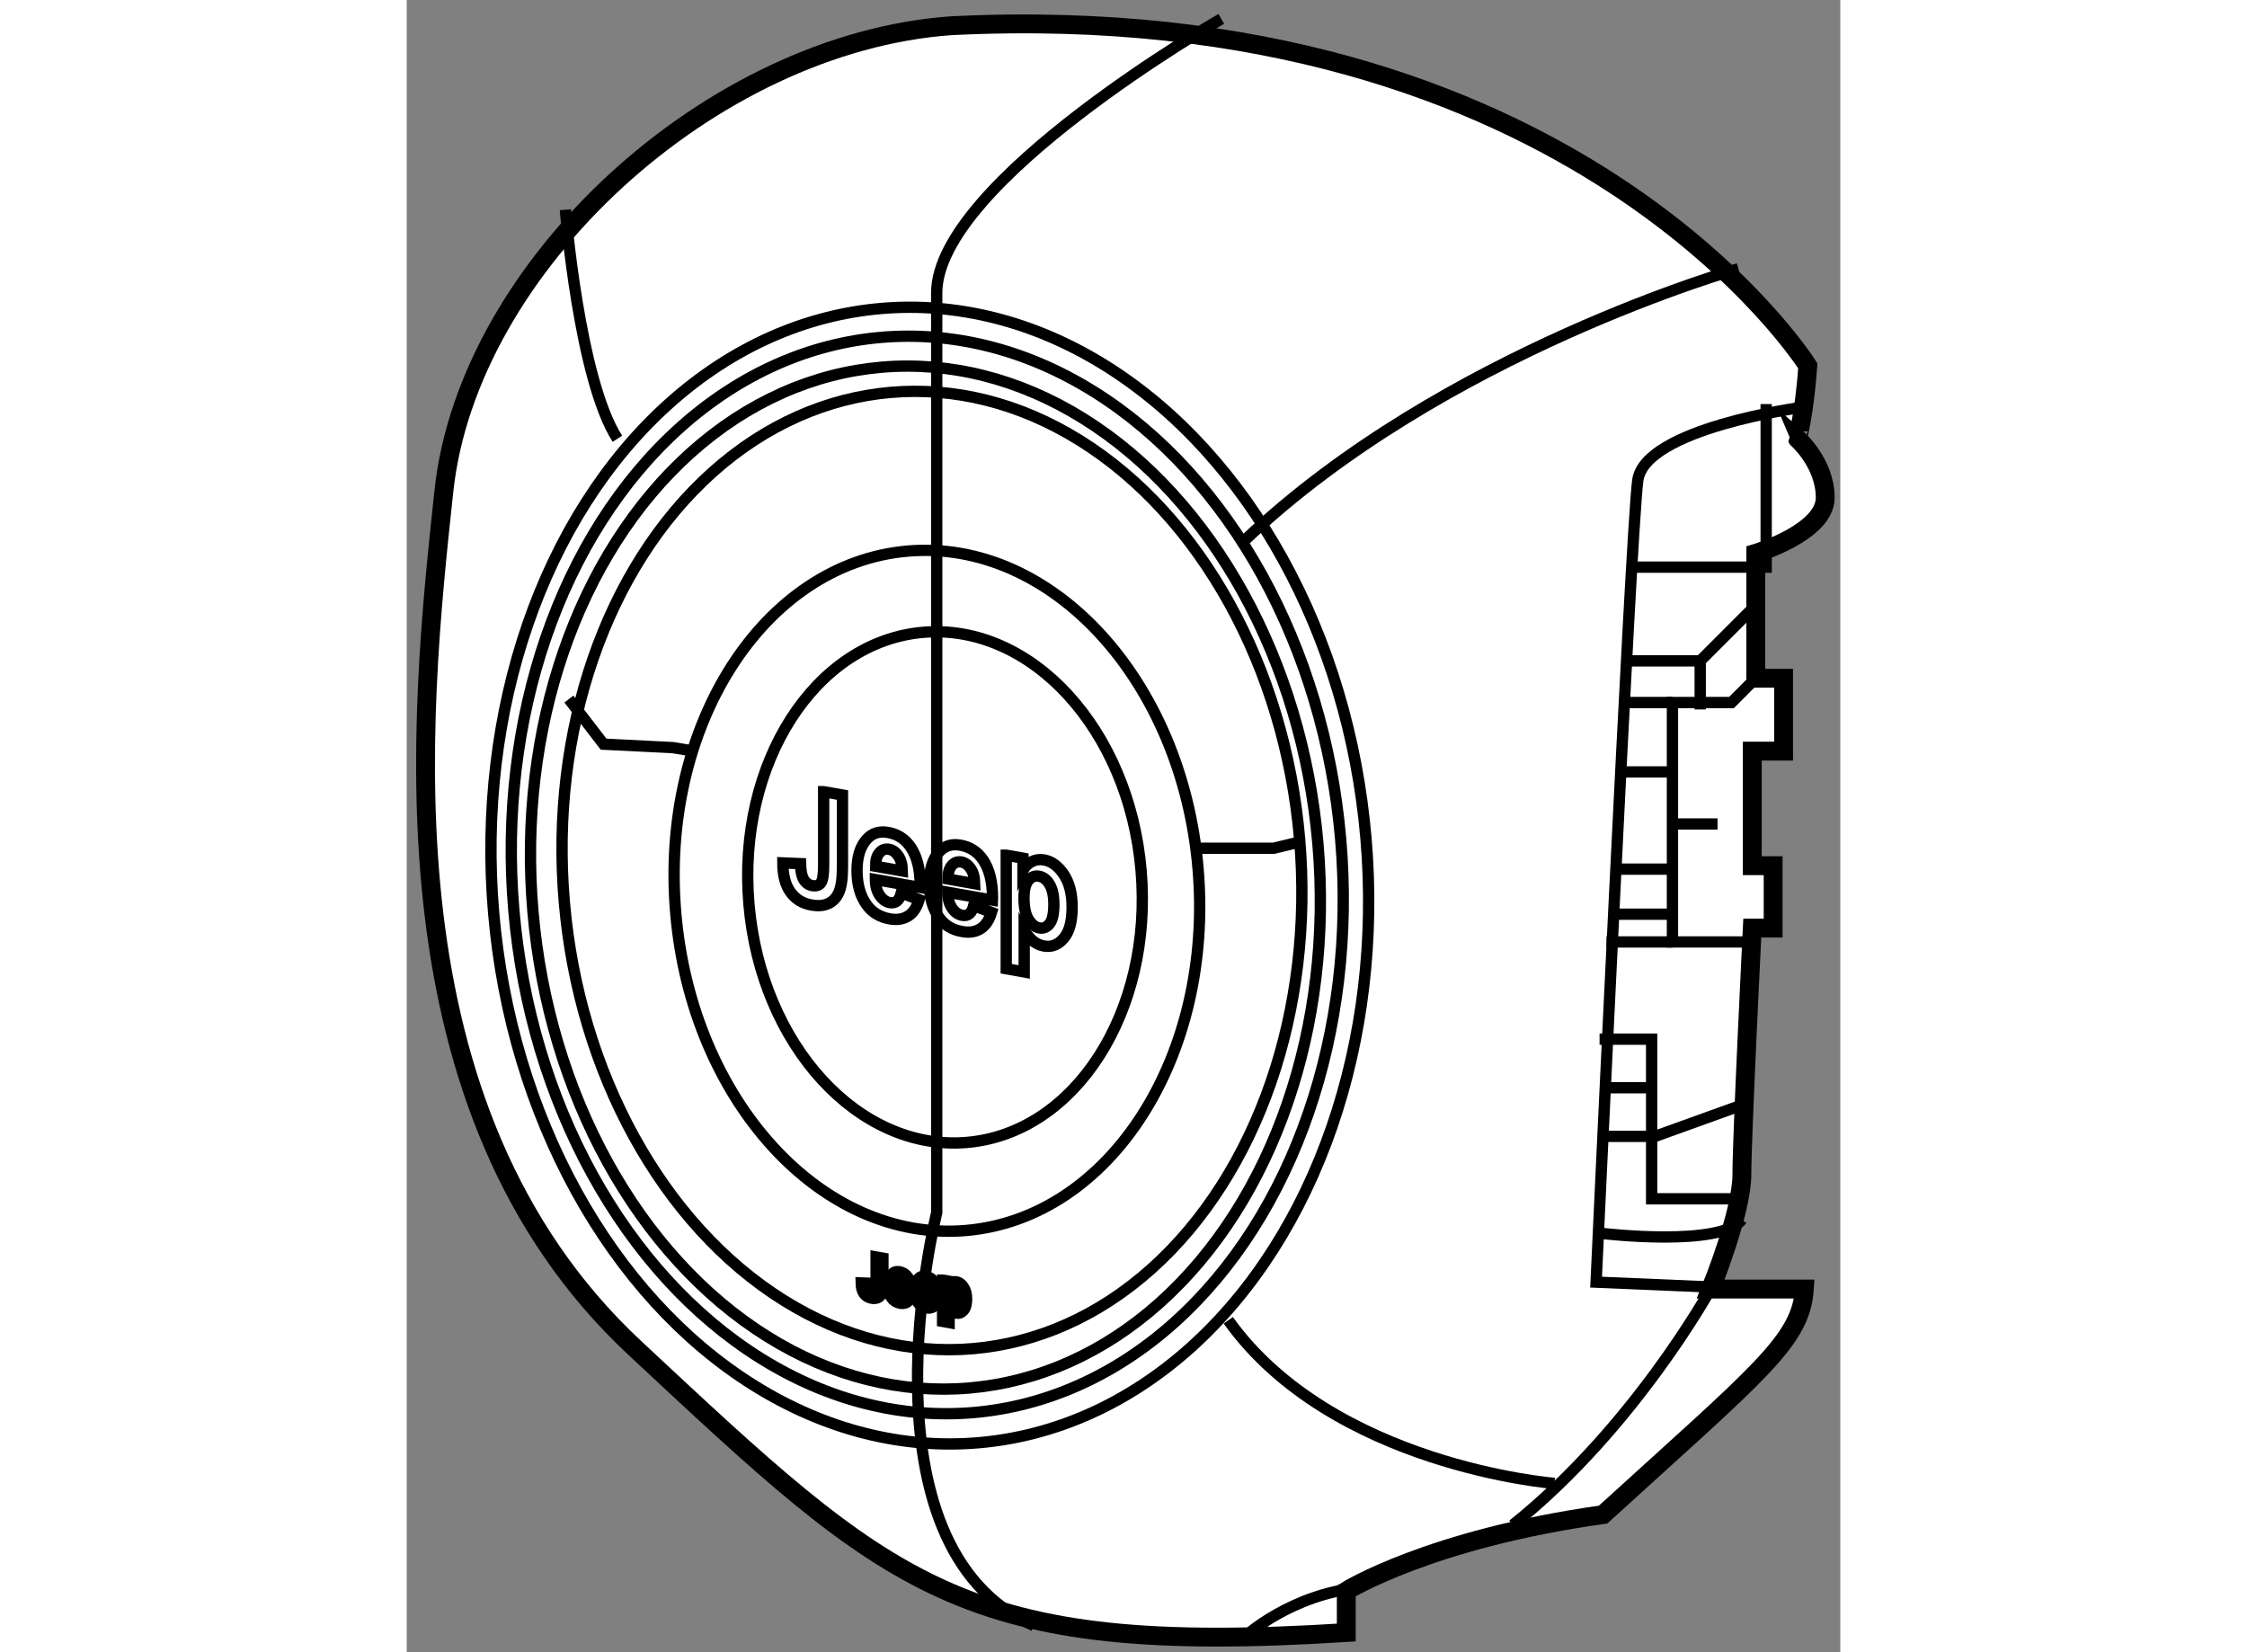 <?xml version="1.0" encoding="utf-8"?>
<!-- Generator: Adobe Illustrator 15.1.0, SVG Export Plug-In . SVG Version: 6.00 Build 0)  -->
<!DOCTYPE svg PUBLIC "-//W3C//DTD SVG 1.1//EN" "http://www.w3.org/Graphics/SVG/1.1/DTD/svg11.dtd">
<svg version="1.1" xmlns="http://www.w3.org/2000/svg" xmlns:xlink="http://www.w3.org/1999/xlink" x="0px" y="0px" width="244.8px"
	 height="180px" viewBox="138.948 99.964 38.017 43.814" enable-background="new 0 0 244.8 180" xml:space="preserve">
	
<rect x="138.948" y="99.964" width="38.017" height="43.814" fill="#808080" stroke="none"/>
	
<g><path fill="#FFFFFF" stroke="#000000" stroke-width="0.5" d="M176.104,109.667c0,0-6.166-9.848-22.731-9.02
			c-6.352,0.46-12.794,6.351-13.438,12.332c-0.644,5.982-1.748,16.382,5.062,22.731c6.811,6.351,8.651,8.191,18.867,7.547
			c0-1.104,0-1.104,0-1.104s2.208-1.381,6.81-2.024c4.141-3.773,5.247-4.602,5.338-5.982c-2.484,0-2.484,0-2.484,0
			s0.827-2.023,0.827-3.037c0-1.012,0.276-6.534,0.276-6.534h0.553v-1.655h-0.553v-3.038h0.83v-1.933h-0.737v-3.313
			c0,0,1.841-0.553,1.841-1.474c0-0.92-0.736-1.563-0.736-1.563S176.011,110.955,176.104,109.667z"></path><path fill="none" stroke="#000000" stroke-width="0.3" d="M175.92,110.771c0,0-4.142,0.553-4.326,1.933
			c-0.185,1.381-1.105,21.26-1.105,21.26l4.325,0.184"></path><polyline fill="none" stroke="#000000" stroke-width="0.3" points="174.354,131.754 171.962,131.754 171.962,127.521 
			170.581,127.521 		"></polyline><polyline fill="none" stroke="#000000" stroke-width="0.3" points="174.354,129.269 172.054,130.098 170.581,130.098 		"></polyline><line fill="none" stroke="#000000" stroke-width="0.3" x1="171.962" y1="128.809" x2="170.766" y2="128.809"></line><path fill="none" stroke="#000000" stroke-width="0.3" d="M173.526,134.146c0,0-2.024,3.682-5.246,6.259"></path><path fill="none" stroke="#000000" stroke-width="0.3" d="M174.263,107.09c0,0-7.822,2.209-13.068,7.179"></path><path fill="none" stroke="#000000" stroke-width="0.3" d="M160.55,100.464c0,0-7.547,4.325-7.547,7.271c0,2.944,0,9.11,0,9.11
			v0.645v11.872v2.762c0,0-2.208,8.834,2.577,10.95"></path><path fill="none" stroke="#000000" stroke-width="0.3" d="M169.385,139.301c0,0-5.89-0.461-8.65-4.325"></path><path fill="none" stroke="#000000" stroke-width="0.3" d="M143.156,105.525c0,0,0.368,4.51,1.38,6.074"></path><polyline fill="none" stroke="#000000" stroke-width="0.3" points="143.249,118.502 144.169,119.698 146.01,119.79 
			146.561,119.882 		"></polyline><polyline fill="none" stroke="#000000" stroke-width="0.3" points="159.905,122.459 161.931,122.459 162.647,122.287 		"></polyline><ellipse transform="matrix(0.996 -0.086 0.086 0.996 -10.006 13.559)" fill="none" stroke="#000000" stroke-width="0.3" cx="152.837" cy="123.262" rx="11.612" ry="15.099"></ellipse><ellipse transform="matrix(0.996 -0.086 0.086 0.996 -10.005 13.554)" fill="none" stroke="#000000" stroke-width="0.3" cx="152.77" cy="123.244" rx="11.007" ry="14.313"></ellipse><ellipse transform="matrix(0.996 -0.086 0.086 0.996 -10.02 13.564)" fill="none" stroke="#000000" stroke-width="0.3" cx="152.731" cy="123.301" rx="10.45" ry="13.589"></ellipse><ellipse transform="matrix(0.996 -0.086 0.086 0.996 -9.995 13.564)" fill="none" stroke="#000000" stroke-width="0.3" cx="152.895" cy="123.126" rx="9.788" ry="12.73"></ellipse><path fill="none" stroke="#000000" stroke-width="0.3" d="M159.933,122.99c0.429,4.976-2.323,9.274-6.15,9.604
			c-3.824,0.329-7.273-3.437-7.7-8.412c-0.43-4.974,2.324-9.273,6.148-9.604C156.059,114.251,159.506,118.013,159.933,122.99z"></path><path fill="none" stroke="#000000" stroke-width="0.3" d="M158.423,123.048c0.322,3.735-1.744,6.963-4.616,7.211
			c-2.874,0.246-5.462-2.581-5.783-6.317c-0.321-3.732,1.745-6.961,4.616-7.21C155.514,116.487,158.103,119.312,158.423,123.048z"></path><path fill="none" stroke="#000000" stroke-width="0.3" d="M161.194,143.35c0,0,1.196-1.104,3.037-1.288"></path><polyline fill="none" stroke="#000000" stroke-width="0.3" points="174.539,124.943 172.514,124.943 172.514,121.814 
			173.71,121.814 172.514,121.814 172.514,118.594 174.079,118.594 174.723,117.949 		"></polyline><polyline fill="none" stroke="#000000" stroke-width="0.3" points="171.502,115.004 174.999,115.004 174.999,110.679 		"></polyline><polyline fill="none" stroke="#000000" stroke-width="0.3" points="171.318,117.489 173.25,117.489 173.25,118.778 		"></polyline><line fill="none" stroke="#000000" stroke-width="0.3" x1="172.514" y1="118.594" x2="171.134" y2="118.594"></line><line fill="none" stroke="#000000" stroke-width="0.3" x1="172.605" y1="120.434" x2="171.226" y2="120.434"></line><polyline fill="none" stroke="#000000" stroke-width="0.3" points="172.422,123.012 171.502,123.012 171.042,123.012 		"></polyline><line fill="none" stroke="#000000" stroke-width="0.3" x1="172.514" y1="124.943" x2="170.766" y2="124.943"></line><line fill="none" stroke="#000000" stroke-width="0.3" x1="172.514" y1="124.207" x2="170.858" y2="124.207"></line><path fill="none" stroke="#000000" stroke-width="0.3" d="M170.673,132.675c0,0,3.13,0.368,3.681-0.368"></path><line fill="none" stroke="#000000" stroke-width="0.3" x1="173.25" y1="117.489" x2="174.63" y2="116.109"></line><path fill="none" stroke="#000000" stroke-width="0.3" d="M150.006,120.959l0.498,0.088v1.905c0,0.31-0.032,0.532-0.094,0.672
			c-0.062,0.141-0.153,0.24-0.276,0.299c-0.122,0.059-0.273,0.072-0.452,0.04c-0.237-0.041-0.423-0.154-0.557-0.342
			c-0.135-0.187-0.202-0.444-0.203-0.774l0.47,0.019c0.006,0.178,0.028,0.307,0.067,0.388c0.054,0.111,0.136,0.175,0.241,0.195
			c0.105,0.018,0.182-0.006,0.23-0.07c0.05-0.065,0.075-0.223,0.075-0.474V120.959z"></path><path fill="none" stroke="#000000" stroke-width="0.3" d="M152.065,123.642l0.472,0.18c-0.063,0.207-0.159,0.354-0.293,0.435
			c-0.134,0.084-0.295,0.107-0.486,0.074c-0.265-0.048-0.469-0.171-0.613-0.374c-0.17-0.236-0.255-0.537-0.255-0.908
			c0-0.366,0.087-0.643,0.258-0.831c0.145-0.16,0.332-0.22,0.563-0.179c0.256,0.045,0.456,0.176,0.602,0.39
			c0.166,0.247,0.252,0.581,0.252,1.003l-0.004,0.064l-1.184-0.208c0.001,0.174,0.04,0.313,0.116,0.423
			c0.074,0.107,0.163,0.172,0.271,0.19C151.915,123.927,152.016,123.84,152.065,123.642z"></path><path fill="none" stroke="#000000" stroke-width="0.3" d="M152.092,123.061c-0.004-0.172-0.041-0.308-0.109-0.402
			c-0.068-0.1-0.149-0.156-0.245-0.173c-0.099-0.018-0.184,0.011-0.251,0.089c-0.07,0.077-0.105,0.198-0.104,0.361L152.092,123.061z
			"></path><path fill="none" stroke="#000000" stroke-width="0.3" d="M153.985,123.98l0.471,0.179c-0.063,0.207-0.16,0.354-0.294,0.435
			c-0.133,0.084-0.294,0.108-0.485,0.073c-0.266-0.045-0.468-0.17-0.612-0.374c-0.171-0.233-0.257-0.537-0.257-0.907
			c0-0.364,0.088-0.642,0.258-0.83c0.146-0.16,0.333-0.221,0.563-0.18c0.256,0.045,0.457,0.175,0.604,0.391
			c0.166,0.246,0.25,0.58,0.25,1.003l-0.003,0.063l-1.185-0.208c0.002,0.174,0.041,0.315,0.116,0.423
			c0.075,0.108,0.164,0.171,0.271,0.189C153.834,124.265,153.935,124.179,153.985,123.98z"></path><path fill="none" stroke="#000000" stroke-width="0.3" d="M154.011,123.399c-0.004-0.173-0.041-0.307-0.109-0.404
			c-0.069-0.099-0.15-0.155-0.244-0.172c-0.1-0.018-0.185,0.013-0.252,0.089c-0.07,0.079-0.105,0.198-0.104,0.362L154.011,123.399z"></path><path fill="none" stroke="#000000" stroke-width="0.3" d="M154.849,122.643l0.441,0.078v0.319c0.06-0.104,0.138-0.181,0.238-0.229
			c0.098-0.048,0.205-0.063,0.318-0.044c0.204,0.036,0.381,0.166,0.527,0.386c0.148,0.221,0.221,0.51,0.221,0.868
			c0,0.376-0.072,0.65-0.222,0.824c-0.147,0.174-0.322,0.242-0.526,0.206c-0.096-0.018-0.184-0.055-0.265-0.115
			s-0.167-0.159-0.258-0.295v1.098l-0.476-0.086V122.643z"></path><path fill="none" stroke="#000000" stroke-width="0.3" d="M155.318,123.779c0,0.247,0.039,0.436,0.119,0.566
			c0.079,0.131,0.176,0.207,0.29,0.227c0.106,0.019,0.198-0.02,0.271-0.114c0.074-0.094,0.112-0.263,0.112-0.508
			c0-0.232-0.039-0.411-0.115-0.535c-0.074-0.124-0.167-0.195-0.277-0.215c-0.114-0.02-0.209,0.018-0.286,0.111
			C155.356,123.406,155.318,123.563,155.318,123.779z"></path><path fill="none" stroke="#000000" stroke-width="0.3" d="M151.395,133.297l0.182,0.032v0.694c0,0.112-0.012,0.194-0.034,0.244
			c-0.022,0.052-0.056,0.088-0.102,0.109c-0.045,0.021-0.099,0.026-0.164,0.015c-0.086-0.015-0.154-0.057-0.203-0.124
			c-0.049-0.068-0.072-0.162-0.074-0.282l0.172,0.007c0.002,0.063,0.01,0.112,0.024,0.141c0.02,0.04,0.05,0.064,0.088,0.071
			c0.038,0.006,0.066-0.003,0.085-0.025c0.017-0.023,0.026-0.082,0.026-0.173V133.297z"></path><path fill="none" stroke="#000000" stroke-width="0.3" d="M152.146,134.275l0.171,0.064c-0.022,0.076-0.058,0.129-0.105,0.159
			c-0.05,0.03-0.108,0.039-0.178,0.026c-0.097-0.018-0.172-0.063-0.224-0.138c-0.062-0.084-0.093-0.194-0.093-0.33
			c0-0.133,0.031-0.232,0.093-0.302c0.054-0.059,0.122-0.08,0.206-0.066c0.093,0.018,0.165,0.065,0.219,0.143
			c0.062,0.091,0.091,0.211,0.091,0.365v0.024l-0.432-0.076c0.002,0.063,0.016,0.113,0.042,0.153
			c0.028,0.039,0.06,0.064,0.099,0.069C152.09,134.379,152.127,134.348,152.146,134.275z"></path><path fill="none" stroke="#000000" stroke-width="0.3" d="M152.155,134.063c-0.002-0.063-0.016-0.111-0.039-0.146
			c-0.026-0.036-0.056-0.057-0.091-0.063c-0.036-0.007-0.067,0.005-0.092,0.032c-0.024,0.028-0.038,0.073-0.038,0.132
			L152.155,134.063z"></path><path fill="none" stroke="#000000" stroke-width="0.3" d="M152.845,134.398l0.171,0.064c-0.022,0.075-0.058,0.13-0.106,0.159
			s-0.106,0.04-0.178,0.026c-0.096-0.018-0.17-0.062-0.223-0.136c-0.063-0.086-0.093-0.196-0.093-0.331
			c0-0.132,0.032-0.234,0.094-0.302c0.054-0.06,0.121-0.081,0.205-0.067c0.093,0.018,0.165,0.064,0.22,0.144
			c0.06,0.089,0.091,0.211,0.091,0.365v0.024l-0.433-0.076c0,0.063,0.015,0.113,0.043,0.154c0.026,0.038,0.06,0.061,0.098,0.068
			C152.789,134.502,152.826,134.471,152.845,134.398z"></path><path fill="none" stroke="#000000" stroke-width="0.3" d="M152.854,134.186c-0.002-0.062-0.015-0.11-0.041-0.146
			c-0.024-0.036-0.054-0.057-0.089-0.063c-0.035-0.007-0.067,0.005-0.091,0.032c-0.026,0.028-0.039,0.072-0.038,0.133
			L152.854,134.186z"></path><path fill="none" stroke="#000000" stroke-width="0.3" d="M153.16,133.911l0.16,0.027v0.116c0.022-0.037,0.05-0.065,0.086-0.083
			c0.037-0.018,0.075-0.023,0.117-0.016c0.073,0.013,0.138,0.06,0.191,0.141c0.055,0.081,0.082,0.186,0.082,0.316
			c0,0.137-0.027,0.237-0.082,0.301c-0.054,0.063-0.118,0.087-0.191,0.074c-0.034-0.007-0.068-0.02-0.097-0.042
			c-0.029-0.022-0.062-0.058-0.094-0.107v0.399l-0.173-0.031V133.911z"></path><path fill="none" stroke="#000000" stroke-width="0.3" d="M153.33,134.325c0,0.089,0.014,0.158,0.044,0.206
			c0.029,0.047,0.064,0.076,0.105,0.083c0.039,0.008,0.072-0.007,0.099-0.042c0.027-0.034,0.041-0.096,0.041-0.186
			c0-0.085-0.014-0.148-0.041-0.195c-0.028-0.045-0.062-0.07-0.103-0.078c-0.04-0.006-0.076,0.008-0.104,0.041
			C153.344,134.188,153.33,134.246,153.33,134.325z"></path></g>


</svg>